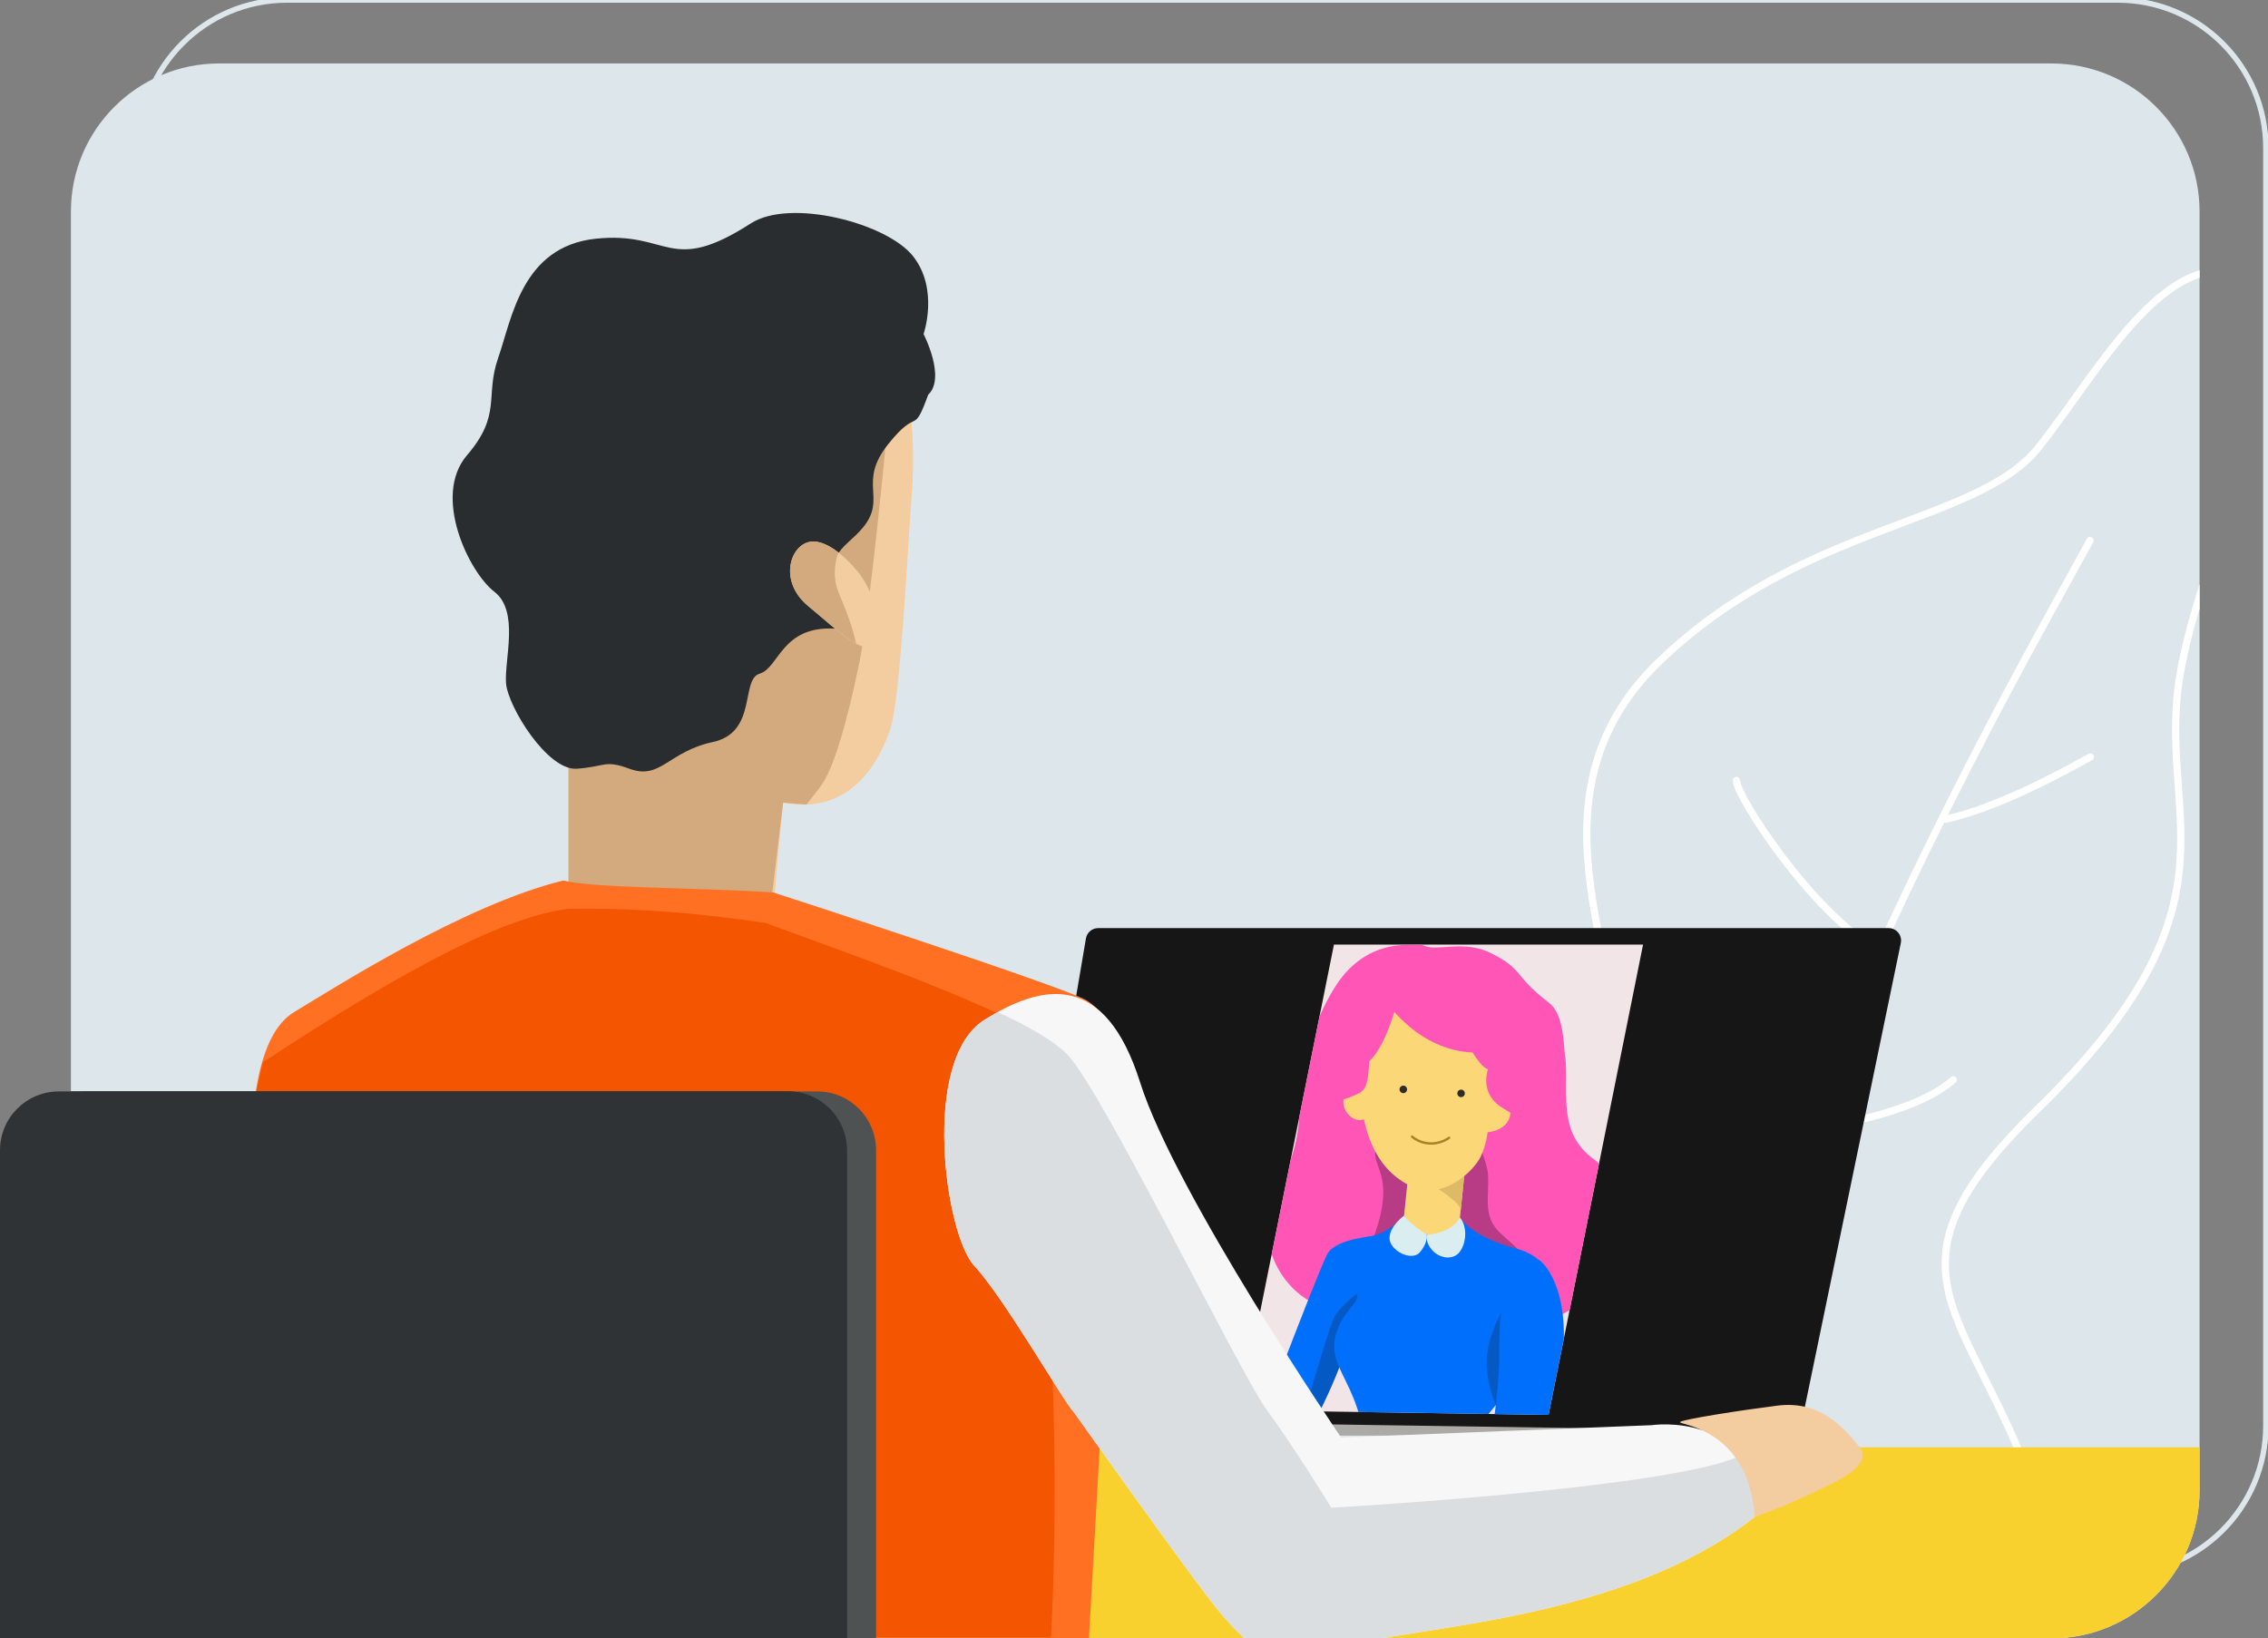 <?xml version="1.0" encoding="UTF-8" standalone="no"?><!DOCTYPE svg PUBLIC "-//W3C//DTD SVG 1.1//EN" "http://www.w3.org/Graphics/SVG/1.1/DTD/svg11.dtd"><svg width="894px" height="646px" version="1.1" xmlns="http://www.w3.org/2000/svg" xmlns:xlink="http://www.w3.org/1999/xlink" xml:space="preserve" xmlns:serif="http://www.serif.com/" style="fill-rule:evenodd;clip-rule:evenodd;stroke-miterlimit:10;"><rect width="100%" height="100%" fill="#808080" stroke="none"/><path d="M834.739,620.501l-721.564,0c-32.27,0 -58.427,-26.16 -58.427,-58.426l0,-503.649c0,-32.266 26.157,-58.426 58.427,-58.426l721.564,0c32.269,0 58.426,26.16 58.426,58.426l0,503.649c0,32.266 -26.157,58.426 -58.426,58.426Z" style="fill:none;fill-rule:nonzero;stroke:#dde7eb;stroke-width:2.14px;"/><path d="M808.599,646l-722.219,0c-32.27,0 -58.427,-26.16 -58.427,-58.426l0,-504.131c0,-32.27 26.157,-58.426 58.427,-58.426l722.219,0c32.267,0 58.427,26.156 58.427,58.426l0,504.131c0,32.266 -26.16,58.426 -58.427,58.426" style="fill:#dde7eb;fill-rule:nonzero;"/><g><g><clipPath id="_clip1"><path d="M86.378,25.017c-32.269,0 -58.426,26.156 -58.426,58.426l0,504.131c0,32.266 26.157,58.426 58.426,58.426l722.223,-0c32.267,-0 58.423,-26.16 58.423,-58.426l-0,-504.131c-0,-32.27 -26.156,-58.426 -58.423,-58.426l-722.223,-0Z"/></clipPath><g clip-path="url(#_clip1)"><path d="M573.798,632.065c0,0 -39.614,-72.309 -8.741,-121.499c30.873,-49.187 61.398,-53.258 70.555,-88.869c9.157,-35.611 -38.665,-105.819 18.314,-160.764c56.981,-54.945 125.153,-53.928 149.574,-84.452c24.42,-30.525 51.891,-84.453 86.485,-66.139c26.709,14.141 -25.437,108.873 -31.544,161.784c-6.103,52.909 25.565,86.359 -55.451,165.342c-72.124,70.315 -18.12,80.819 5.047,170.899c8.407,32.694 -30.442,104.074 -86.204,123.93c-27.601,9.831 -69.179,-21.377 -69.179,-21.377l-78.856,-78.855Z" style="fill:none;fill-rule:nonzero;stroke:#fff;stroke-width:2.84px;"/><path d="M639.771,698.368c0,0 19.242,-125.066 66.557,-243.602c47.314,-118.537 98.186,-206.043 117.52,-241.654" style="fill:none;fill-rule:nonzero;stroke:#fff;stroke-width:2.84px;stroke-linecap:round;"/><path d="M823.977,298.453c-4.198,2.161 -33.705,19.461 -57.106,24.548" style="fill:none;fill-rule:nonzero;stroke:#fff;stroke-width:2.84px;stroke-linecap:round;"/><path d="M684.45,307.738c0,6.104 29.51,51.891 55.455,66.645" style="fill:none;fill-rule:nonzero;stroke:#fff;stroke-width:2.84px;stroke-linecap:round;"/><path d="M709.89,445.099c6.104,0 43.751,-5.086 60.032,-19.333" style="fill:none;fill-rule:nonzero;stroke:#fff;stroke-width:2.84px;stroke-linecap:round;"/><path d="M654.944,465.45c0,0 6.106,32.561 30.527,50.875" style="fill:none;fill-rule:nonzero;stroke:#fff;stroke-width:2.84px;stroke-linecap:round;"/><rect x="397.809" y="558.725" width="310.809" height="7.299" style="fill:#acaaa6;"/><rect x="-17.377" y="570.632" width="910.543" height="92.286" style="fill:#f8d12e;"/><path d="M396.445,559.73c0,-3.511 26.91,-162.088 31.605,-189.716c0.401,-2.359 2.446,-4.086 4.838,-4.086l311.567,0c3.017,0 5.321,2.699 4.851,5.679l-39.861,192.737l-313,-4.614Z" style="fill:#161616;fill-rule:nonzero;"/><path d="M610.401,557.855l-121.484,-1.833l36.898,-183.604l121.851,0l-37.265,185.437Z" style="fill:#f1e5e8;fill-rule:nonzero;"/></g></g></g><g><g><clipPath id="_clip2"><path d="M525.813,372.417l-36.898,183.604l121.487,1.833l37.265,-185.437l-121.854,-0Z"/></clipPath><g clip-path="url(#_clip2)"><path d="M523.746,515.343c-7.913,0.046 -23.62,-11.503 -24.336,-31.198c-0.501,-13.752 11.943,-20.281 12.93,-46.802c0.828,-22.262 6.91,-36.445 13.005,-46.756c3.63,-6.134 12.426,-18.714 31.089,-18.001c18.66,0.716 35.778,21.549 37.262,27.932c1.487,6.383 17.376,2.356 17.376,2.356c0,0 5.503,6.307 6.119,15.888c0.847,13.215 -2.82,28.188 10.923,38.182c13,9.458 11.679,30.834 2.847,46.671c-8.832,15.838 -24.527,20.381 -41.569,15.707c-17.045,-4.674 -47.578,-2.07 -47.578,-2.07c0,0 -9.106,-1.961 -18.068,-1.909" style="fill:#ff55b7;fill-rule:nonzero;"/><path d="M539.292,492.837c0,0 5.557,-11.066 5.942,-21.78c0.383,-10.711 -4.847,-12.68 -2.67,-19.625c2.176,-6.944 26.308,-11.931 32.588,-9.7c2.404,0.853 11.5,-7.682 13.272,-5.054c0.674,0.993 0.049,8.845 -6.428,11.403c0.504,2.082 4.307,10.605 4.547,14.921c0.506,9.13 -2.101,16.505 4.616,22.93c6.714,6.426 15.843,11.737 3.12,16.964c-12.72,5.223 -34.74,5.296 -44.862,-2.38l-10.125,-7.679Z" style="fill:#812a5f;fill-opacity:0.56;fill-rule:nonzero;"/><path d="M552.873,484.864c0,-0 1.605,-15.603 2.164,-21.039c0.558,-5.439 8.27,-16.35 13.5,-18.442c5.236,-2.091 8.623,-4.291 10.817,-2.95c-0.68,6.62 -3.867,37.59 -3.867,37.59c0,0 0.31,8.632 -1.262,12.293c-1.569,3.66 -18.991,10.079 -22.582,4.531c-3.593,-5.551 1.23,-11.983 1.23,-11.983" style="fill:#fcd777;fill-rule:nonzero;"/><path d="M559.112,463.885c0,0 16.942,9.597 16.669,13.3c0.95,-9.221 3.111,-30.26 3.111,-30.26c0,0 -8.329,5.236 -12.557,8.146c-4.231,2.911 -7.223,8.814 -7.223,8.814" style="fill:#ddba65;fill-rule:nonzero;"/><path d="M546.364,394.606c0,0 -11.485,14.108 -10.52,32.604c0.965,18.493 5.937,32.861 19.303,39.969c13.364,7.109 25.853,-5.672 28.464,-11.057c2.406,-4.962 2.74,-9.721 2.74,-9.721c0,0 8.301,-0.386 9.03,-7.479c0.731,-7.09 -2.619,-10.428 -5.318,-9.752c3.858,-9.636 -0.813,-14.866 -2.804,-21.042c-1.994,-6.18 -10.89,-17.604 -19.121,-18.69c-8.232,-1.084 -19.413,1.763 -21.774,5.168" style="fill:#fcd777;fill-rule:nonzero;"/><path d="M556.601,448.131c0,-0 2.328,2.24 6.304,2.662c4.823,0.516 8.292,-2.179 8.292,-2.179" style="fill:#fcd777;fill-rule:nonzero;stroke:#a98327;stroke-width:0.94px;stroke-linecap:round;"/><path d="M554.633,429.669c0.082,-0.817 -0.51,-1.545 -1.326,-1.63c-0.817,-0.082 -1.545,0.51 -1.63,1.326c-0.085,0.817 0.51,1.545 1.326,1.63c0.814,0.085 1.545,-0.51 1.63,-1.326" style="fill:#302d28;fill-rule:nonzero;"/><path d="M577.411,431.244c0.082,-0.816 -0.51,-1.545 -1.326,-1.63c-0.816,-0.081 -1.545,0.51 -1.63,1.327c-0.085,0.816 0.51,1.545 1.327,1.63c0.813,0.082 1.544,-0.51 1.629,-1.327" style="fill:#302d28;fill-rule:nonzero;"/><path d="M547.063,395.681c0,0 12.171,18.353 33.408,19.291c4.264,6.866 6.103,6.526 6.103,6.526c0,0 -3.684,9.509 5.494,15.203c9.181,5.693 5.46,2.919 8.632,6.167c3.172,3.248 16.663,3.612 16.447,-5.227c-0.467,-18.878 0.883,-36.506 -6.531,-42.224c-14.551,-11.23 -9.613,-12.875 -22.882,-19.613c-10.314,-5.242 -21.191,-0.759 -26.084,-2.817c-9.479,-3.988 -16.326,13.998 -14.587,22.694" style="fill:#ff55b7;fill-rule:nonzero;"/><path d="M543.272,487.188c0,0 -16.031,0.801 -19.928,6.966c-2.431,3.848 -24.139,60.924 -24.139,60.924c0,0 -7.733,29.726 -10.289,22.056c-6.583,3.624 -8.477,3.43 -11.36,3.612c2.525,10.292 2.598,-19.264 15.518,-5.512c3.491,3.223 7.643,6.996 9.722,7.688c4.373,-0.747 18.475,-26.345 25.179,-43.903c6.702,-17.561 10.666,-39.851 10.666,-39.851l4.631,-11.98Z" style="fill:#006ffb;fill-rule:nonzero;"/><path d="M512.204,571.238c0.334,-0.556 0.671,-1.12 1.008,-1.7c5.272,-9.017 11.114,-20.96 14.762,-30.521c3.91,-10.243 6.887,-22.09 8.69,-30.187c-3.742,2.537 -9.506,7.062 -11.345,11.903c-2.793,7.358 -10.132,32.901 -11.862,37.481c-0.84,2.231 -1.985,3.53 -2.364,5.184c-1.111,4.823 1.111,7.84 1.111,7.84" style="fill:#161c29;fill-opacity:0.26;fill-rule:nonzero;"/><path d="M575.488,480.023c0,0 4.237,7.6 22.384,12.334c18.147,4.732 16.814,24.664 14.617,32.082c-2.191,7.421 -32.385,38.479 -35.101,46.322c-26.57,5.153 -33.778,3.217 -39.736,-5.042c-3.005,-16.077 -8.477,-22.132 -10.878,-29.546c-2.404,-7.415 0.546,-14.038 5.02,-19.793c4.474,-5.751 2.741,-2.822 3.469,-9.915c0.729,-7.09 -1.423,-18.156 4.538,-18.949c7.493,-0.998 13.643,-8.197 13.643,-8.197c0,0 3.414,7.39 9.621,7.548c6.21,0.161 12.131,-4.006 12.423,-6.844" style="fill:#006ffb;fill-rule:nonzero;"/><path d="M589.596,554.033c0,0 -5.448,-12.086 -2.828,-23.397c2.625,-11.315 8.428,-19.204 11.366,-22.245c2.941,-3.044 3.648,15.664 3.648,15.664l-3.76,24.937l-8.426,5.041Z" style="fill:#161c29;fill-opacity:0.26;fill-rule:nonzero;"/><path d="M606.533,496.779c0.889,-0.051 12.981,10.465 9.184,40.416c-3.794,29.951 -5.123,50.119 -5.123,50.119c0,-0 -1.023,10.407 -14.299,9.042c-13.275,-1.366 -59.136,-6.08 -59.136,-6.08c0,-0 -1.657,-12.116 6.286,-13.688c7.943,-1.572 43.089,0.489 43.089,0.489c0,-0 4.419,-29.05 4.429,-40.756c0.009,-11.707 -0.192,-23.671 5.147,-31.483c5.342,-7.813 9.257,-7.992 10.423,-8.059" style="fill:#006ffb;fill-rule:nonzero;"/><path d="M553.445,479.319c0,0 -5.585,3.924 -5.725,8.78c-0.139,4.85 8.796,9.588 12.08,5.533c3.284,-4.052 2.537,-6.811 2.537,-6.811c0,0 -6.118,-3.872 -8.892,-7.502" style="fill:#daedf0;fill-rule:nonzero;"/><path d="M575.488,480.023c0,0 -2.653,6.103 -13.151,6.798c-0.589,5.734 6.14,10.848 11.223,8.326c3.925,-1.949 5.673,-10.59 1.928,-15.124" style="fill:#daedf0;fill-rule:nonzero;"/><path d="M535.954,430.878c-0.652,0.707 -4.516,-2.589 -6.122,1.739c-1.605,4.332 2.999,10.311 7.652,8.76c4.653,-1.551 -1.53,-10.499 -1.53,-10.499" style="fill:#fcd777;fill-rule:nonzero;"/><path d="M550.724,395.339c-0.188,0.415 -4.164,16.532 -10.927,23.082c-0.588,5.739 -0.412,10.586 -3.842,12.456c-3.43,1.872 -9.561,3.709 -10.247,3.348c-0.689,-0.362 -7.02,-20.582 -7.02,-20.582c0,0 22.424,-13.639 23.085,-14.441c0.665,-0.801 4.541,-5.478 5.385,-6.261c0.846,-0.78 4.021,-2.049 4.021,-2.049l-0.455,4.447Z" style="fill:#ff55b7;fill-rule:nonzero;"/></g></g></g><g><g><clipPath id="_clip3"><path d="M86.378,25.017c-32.269,0 -58.426,26.156 -58.426,58.426l0,504.131c0,32.266 26.157,58.426 58.426,58.426l722.223,-0c32.267,-0 58.423,-26.16 58.423,-58.426l-0,-504.131c-0,-32.27 -26.156,-58.426 -58.423,-58.426l-722.223,-0Z"/></clipPath><g clip-path="url(#_clip3)"><path d="M224.083,358.664l0,-72.291c0,0 -6.152,-30.761 -12.304,-61.522c-6.152,-30.764 15.382,-69.216 32.3,-81.52c16.917,-12.305 51.524,-13.844 68.83,-9.23c17.303,4.616 34.868,-1.536 39.927,7.691c5.063,9.23 8.441,26.788 6.565,53.048c-1.876,26.266 -4.656,81.144 -8.407,92.398c-3.752,11.257 -14.611,34.61 -42.304,29.225c0,0 -3.693,37.19 -3.693,42.201c0,5.011 -59.902,34.385 -80.914,0" style="fill:#f3cc9f;fill-rule:nonzero;"/><path d="M317.893,317.221c-0,0 0.01,-0.012 5.415,-6.969c5.415,-6.971 10.766,-26.475 15.382,-48.777c4.613,-22.302 11.534,-97.667 11.534,-97.667c-0,0 -42.295,-25.38 -60.751,-28.455c-9.249,-1.541 -31.429,5.603 -51.261,13.118c-15.567,15.774 -31.89,49.093 -26.433,76.379c6.15,30.761 12.305,61.522 12.305,61.522l-0,72.291c10.246,16.769 29.741,18.359 47.026,15.021c5.548,-1.485 10.89,-3.011 15.573,-4.395c7.785,-2.893 13.919,-6.244 16.69,-8.547l5.318,-44.28l9.199,0.759l0.003,0Z" style="fill:#d2aa7e;fill-rule:nonzero;"/><path d="M248.121,303.102c-10.006,-3.676 -9.278,-0.786 -20.811,-0.018c-11.537,0.771 -27.065,-24.4 -27.836,-33.629c-0.767,-9.227 5.385,-28.455 -4.613,-36.146c-10.001,-7.691 -24.609,-37.684 -10.769,-53.834c13.844,-16.15 6.924,-23.07 12.305,-38.452c5.384,-15.382 9.23,-43.836 38.455,-46.91c29.222,-3.078 28.84,14.723 61.136,-6.056c15.54,-9.991 53.658,-0.097 63.938,12.976c10.277,13.072 4.125,30.676 4.125,30.676c0,-0 8.932,17.209 1.827,23.925c-6.164,16.855 -3.675,4.319 -15.813,19.541c-12.14,15.215 -0.352,21.145 -9.855,32.755c-7.7,9.412 -17.695,9.366 -11.081,39.921c-21.116,-1.187 -21.99,15.451 -29.678,17.758c-7.691,2.307 -0.771,23.131 -18.459,26.946c-17.686,3.815 -20.536,15.075 -32.871,10.547" style="fill:#2a2d30;fill-rule:nonzero;"/><path d="M336.798,223.872c0,0 -9.552,-11.561 -17.461,-10.265c-7.907,1.296 -12.547,15.606 -0.771,25.328c11.776,9.724 22.709,20.894 26.958,14.389c4.249,-6.504 -2.744,-23.422 -8.726,-29.452" style="fill:#f3cc9f;fill-rule:nonzero;"/><path d="M98.372,574.353l0,-101.698c0,-36.109 2.95,-64.852 17.685,-73.693c14.742,-8.844 66.664,-42.224 106.026,-51.806c11.643,3.056 54.068,2.795 82.759,4.719c0,-0 115.572,37.469 123.678,42.647c8.107,5.178 13.267,14.757 11.057,62.657c-2.212,47.903 -13.983,252.65 -13.983,252.65c0,-0 -326.825,6.923 -327.222,3.077c-0.395,-3.845 0,-138.553 0,-138.553" style="fill:#ff7023;fill-rule:nonzero;"/><path d="M103.655,645.538l310.626,0c4.474,-86.94 -2.374,-162.639 -7.892,-239.66c-34.375,-17.183 -69.718,-28.992 -104.459,-41.949c-25.571,-3.831 -51.487,-6.07 -77.991,-5.608c-24.221,3.203 -60.539,21.209 -120.284,60.478c-19.085,77.523 -3.257,151.491 -0,226.739Z" style="fill:#f45500;"/><path d="M11.509,712.162l0,-258.638c0,-12.814 10.389,-23.204 23.207,-23.204l287.414,0c12.814,0 23.203,10.39 23.203,23.204l0,258.638c0,12.817 -10.389,23.207 -23.203,23.207l-287.414,0c-12.818,0 -23.207,-10.39 -23.207,-23.207" style="fill:#4e5253;fill-rule:nonzero;"/><path d="M0,712.162l0,-258.638c0,-12.814 10.389,-23.204 23.204,-23.204l287.414,0c12.814,0 23.203,10.39 23.203,23.204l0,258.638c0,12.817 -10.389,23.207 -23.203,23.207l-287.414,0c-12.815,0 -23.204,-10.39 -23.204,-23.207" style="fill:#303335;fill-rule:nonzero;"/><path d="M423.284,556.79c-3.845,-3.846 -27.686,-45.372 -39.22,-57.677c-11.536,-12.307 -21.155,-81.077 3.846,-96.902c23.149,-14.651 47.682,-19.225 61.522,24.612c13.843,43.836 79.213,139.965 79.213,139.965l122.289,-4.869c0,0 41.529,-6.149 40.758,36.149c-57.676,45.372 -150.742,42.934 -168.434,53.7c-17.686,10.766 -33.065,-3.846 -46.14,-20.763c-13.072,-16.921 -53.834,-74.215 -53.834,-74.215" style="fill:#f7f7f7;fill-rule:nonzero;"/><path d="M685.372,574.217c-27.471,12.668 -160.574,20.256 -160.574,20.256c0,0 -14.611,-23.841 -25.379,-38.452c-10.763,-14.611 -64.6,-125.354 -78.44,-139.965c-5.585,-5.894 -16.596,-11.913 -27.75,-16.996c-1.779,0.983 -3.554,2.033 -5.321,3.153c-24.997,15.822 -15.379,84.595 -3.842,96.899c11.533,12.305 35.374,53.834 39.217,57.677c0,0 40.761,57.297 53.837,74.215c13.069,16.918 28.454,31.532 46.14,20.763c17.688,-10.766 110.754,-8.325 168.431,-53.7c0.197,-10.824 -2.383,-18.457 -6.319,-23.85" style="fill:#dadee1;fill-rule:nonzero;"/><path d="M691.691,598.066c0,0 9.209,-2.998 22.153,-9.142c9.877,-4.686 25.156,-11.069 19.003,-18.565c-6.152,-7.5 -15.3,-18.326 -32.324,-16.147c-14.678,1.879 -36.527,5.272 -38.254,6.422c-1.733,1.153 26.958,1.742 29.422,37.432" style="fill:#f3cc9f;fill-rule:nonzero;"/><path d="M330.917,234.553c-2.683,-6.177 -2.103,-11.962 -0.461,-16.745c-3.29,-2.55 -7.381,-4.814 -11.118,-4.201c-7.909,1.296 -12.547,15.607 -0.77,25.328c7.014,5.794 13.715,12.068 18.896,14.845c-0.64,-3.169 -2.294,-9.424 -6.547,-19.227" style="fill:#d2aa7e;fill-rule:nonzero;"/></g></g></g><path d="M0,646l0,-192.475c0,-12.815 10.389,-23.204 23.204,-23.204l287.414,0c12.814,0 23.203,10.389 23.203,23.204l0,192.475l-333.821,0Z" style="fill:#303335;fill-rule:nonzero;"/></svg>